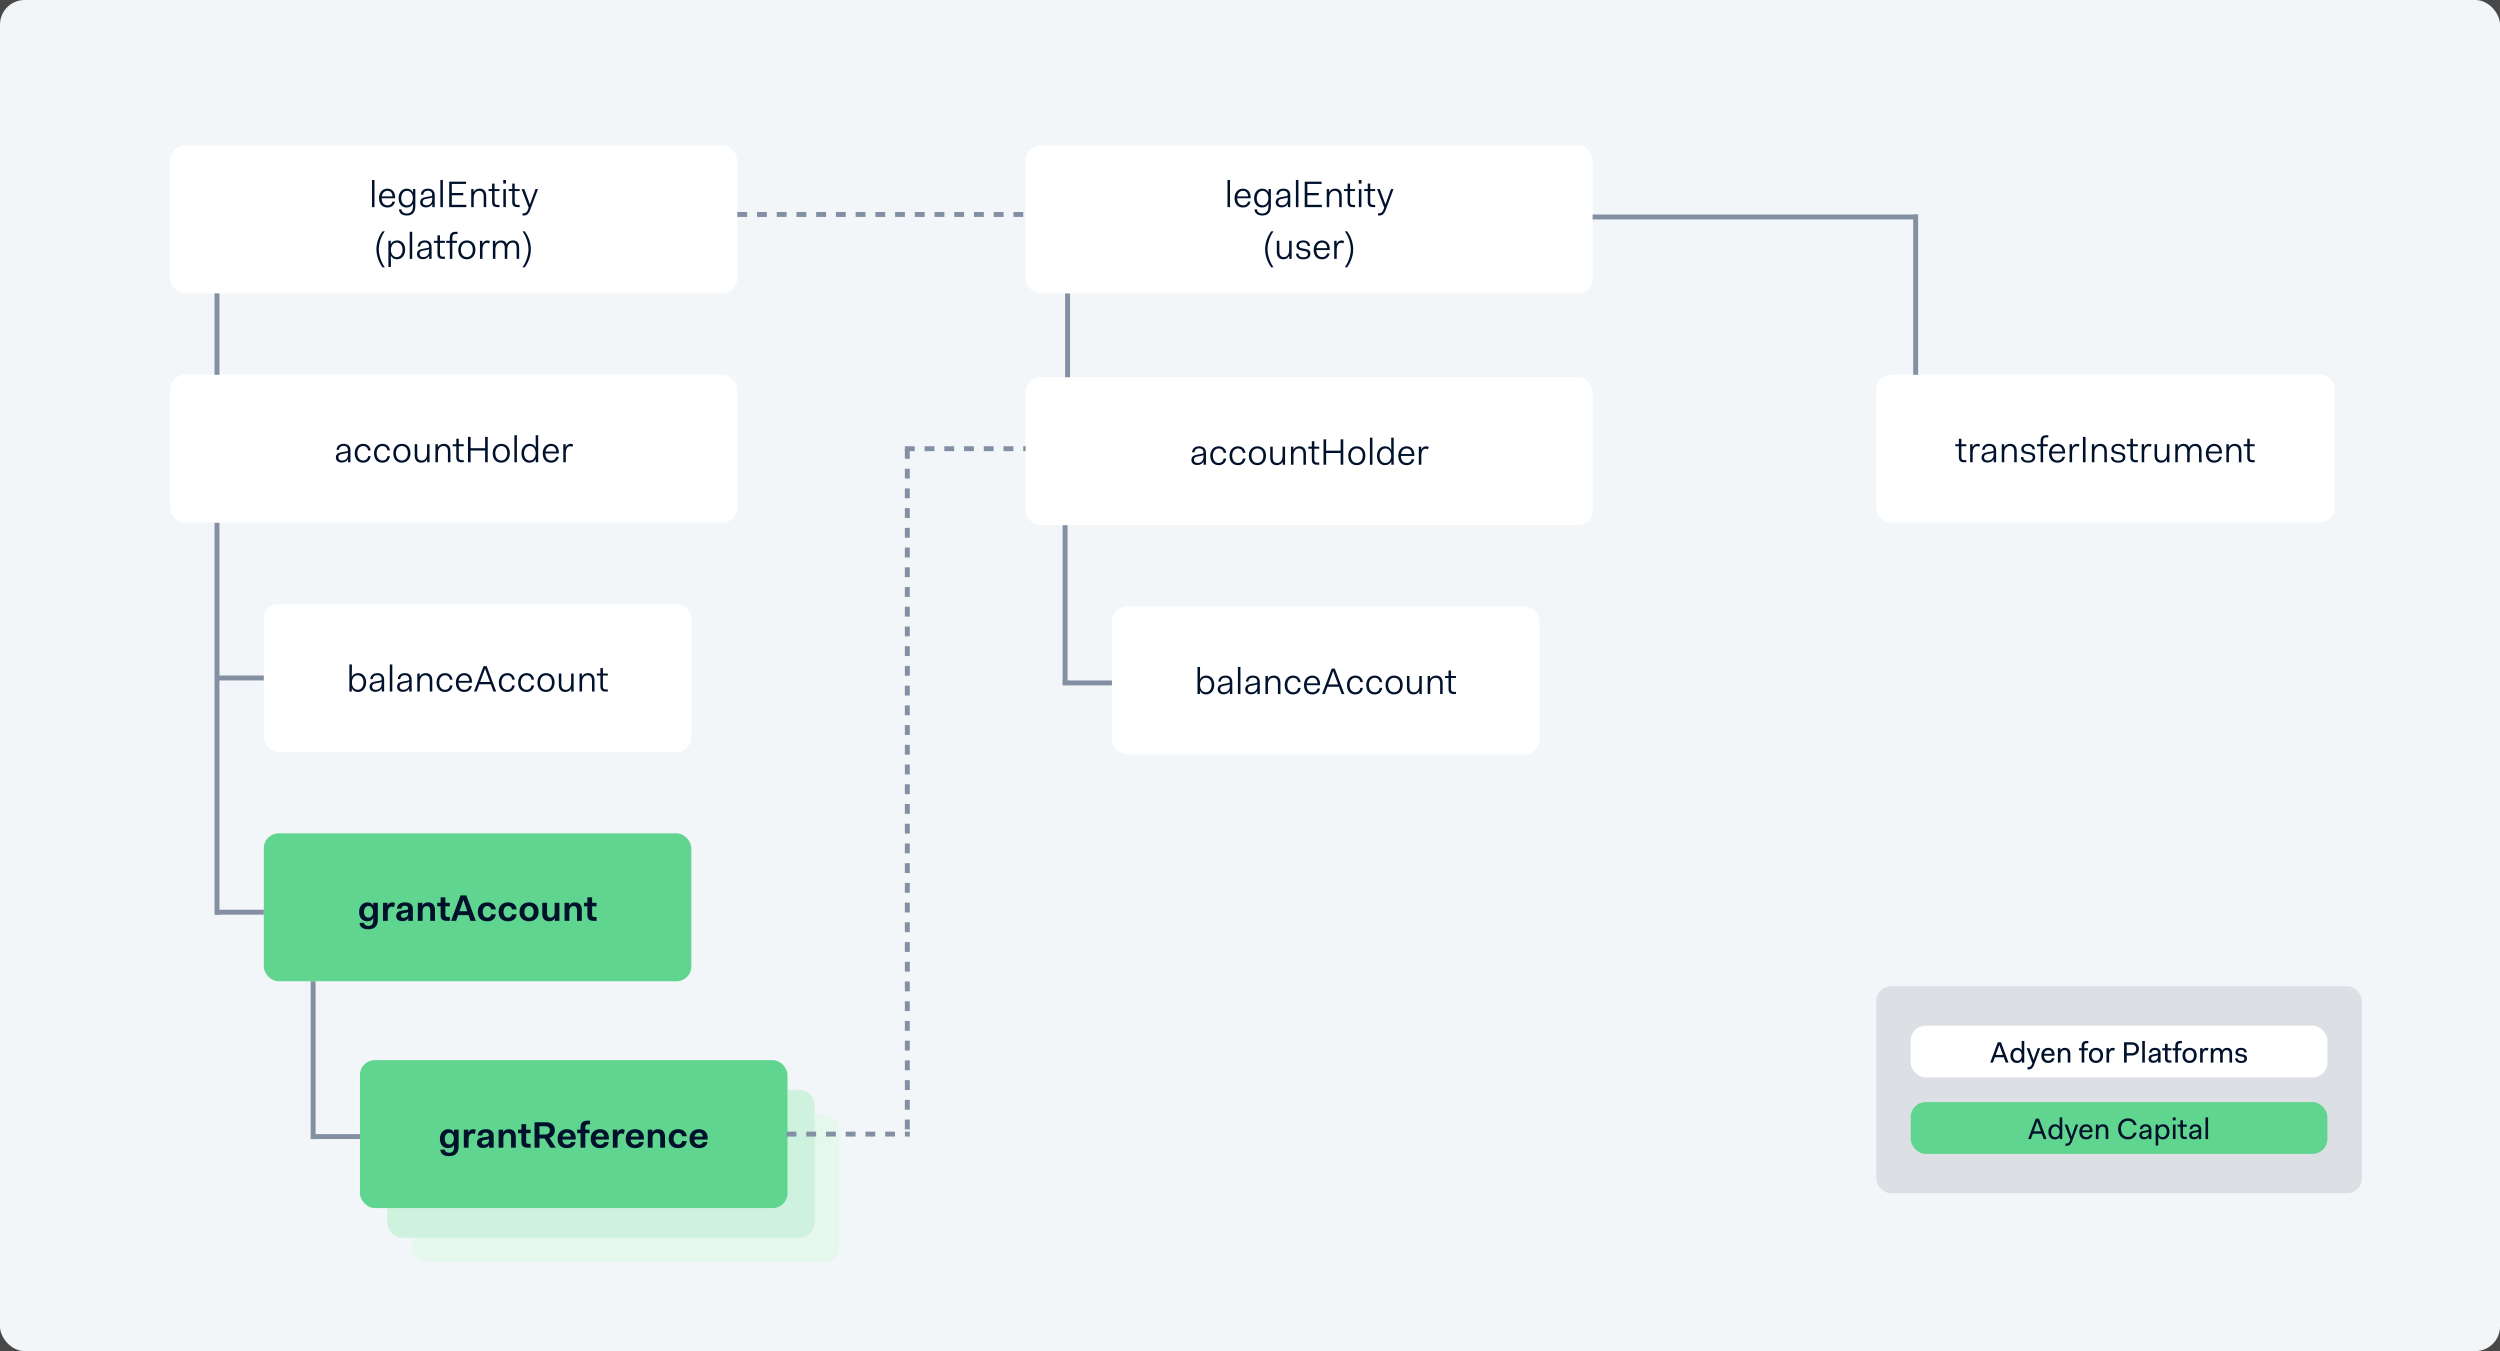 <svg width="1014" height="548" viewBox="0 0 1014 548" fill="none" xmlns="http://www.w3.org/2000/svg">
<rect x="0" y="0" width="1014" height="548" fill="#333333" stroke="none"/>
<rect width="1014" height="548" fill="#E5E5E5" fill-opacity="0.12"/>
<rect width="1014" height="548" rx="10" fill="#F3F6F9"/>
<rect x="167" y="452" width="173.413" height="60" rx="6" fill="#E6F8ED"/>
<rect x="157" y="442" width="173.413" height="60" rx="6" fill="#CEF2DD"/>
<rect x="69" y="152" width="230" height="60" rx="6" fill="white"/>
<path d="M136.234 185.595C136.234 186.795 137.149 187.62 138.634 187.62C139.804 187.62 140.749 187.035 141.169 186.195V187.5H142.144V182.685C142.144 180.99 141.184 180.015 139.369 180.015C137.629 180.015 136.594 181.02 136.519 182.46H137.494C137.569 181.44 138.229 180.855 139.369 180.855C140.509 180.855 141.124 181.515 141.124 182.55C141.124 182.955 140.899 183.03 140.134 183.15L138.559 183.42C136.939 183.705 136.234 184.32 136.234 185.595ZM141.124 184.32C141.124 185.97 140.059 186.78 138.709 186.78C137.764 186.78 137.254 186.255 137.254 185.49C137.254 184.665 137.734 184.305 138.739 184.14L140.284 183.87C140.689 183.81 140.959 183.69 141.124 183.495V184.32ZM143.878 183.84C143.878 186.165 145.168 187.665 147.268 187.665C149.053 187.665 150.118 186.615 150.343 184.995H149.323C149.128 186.075 148.468 186.78 147.268 186.78C145.903 186.78 144.943 185.595 144.943 183.84C144.943 182.085 145.948 180.9 147.268 180.9C148.468 180.9 149.128 181.605 149.323 182.685H150.343C150.118 181.065 149.053 180.015 147.268 180.015C145.348 180.015 143.878 181.515 143.878 183.84ZM151.701 183.84C151.701 186.165 152.991 187.665 155.091 187.665C156.876 187.665 157.941 186.615 158.166 184.995H157.146C156.951 186.075 156.291 186.78 155.091 186.78C153.726 186.78 152.766 185.595 152.766 183.84C152.766 182.085 153.771 180.9 155.091 180.9C156.291 180.9 156.951 181.605 157.146 182.685H158.166C157.941 181.065 156.876 180.015 155.091 180.015C153.171 180.015 151.701 181.515 151.701 183.84ZM159.523 183.84C159.523 186.18 160.888 187.665 163.003 187.665C164.998 187.665 166.483 186.18 166.483 183.84C166.483 181.5 165.118 180.015 163.003 180.015C161.008 180.015 159.523 181.5 159.523 183.84ZM160.588 183.84C160.588 182.055 161.608 180.9 163.003 180.9C164.443 180.9 165.418 181.995 165.418 183.84C165.418 185.625 164.398 186.78 163.003 186.78C161.578 186.78 160.588 185.625 160.588 183.84ZM168.205 184.665C168.205 186.87 169.405 187.665 170.845 187.665C171.88 187.665 172.735 187.245 173.2 186.3H173.245V187.5H174.22V180.18H173.2V183.975C173.2 185.82 172.255 186.78 171.055 186.78C169.975 186.78 169.225 186.165 169.225 184.53V180.18H168.205V184.665ZM176.616 187.5H177.636V183.69C177.636 181.875 178.626 180.9 179.826 180.9C180.921 180.9 181.671 181.515 181.671 183.15V187.5H182.691V183.015C182.691 180.81 181.476 180.015 180.036 180.015C178.956 180.015 178.071 180.465 177.636 181.38H177.591V180.18H176.616V187.5ZM185.072 185.4C185.072 186.84 185.747 187.5 187.127 187.5H188.087V186.615H187.262C186.437 186.615 186.092 186.3 186.092 185.355V181.005H188.087V180.18H186.092V177.96H185.072V180.18H183.632V181.005H185.072V185.4ZM189.818 187.5H190.883V182.73H196.763V187.5H197.828V177.18H196.763V181.8H190.883V177.18H189.818V187.5ZM199.835 183.84C199.835 186.18 201.2 187.665 203.315 187.665C205.31 187.665 206.795 186.18 206.795 183.84C206.795 181.5 205.43 180.015 203.315 180.015C201.32 180.015 199.835 181.5 199.835 183.84ZM200.9 183.84C200.9 182.055 201.92 180.9 203.315 180.9C204.755 180.9 205.73 181.995 205.73 183.84C205.73 185.625 204.71 186.78 203.315 186.78C201.89 186.78 200.9 185.625 200.9 183.84ZM208.638 187.5H209.658V176.52H208.638V187.5ZM211.496 183.9C211.496 186.255 212.891 187.665 214.691 187.665C215.831 187.665 216.806 187.2 217.271 186.18H217.316V187.5H218.291V176.52H217.271V178.755C217.271 179.115 217.271 180.78 217.316 181.485H217.271C216.806 180.48 215.921 180.015 214.781 180.015C212.966 180.015 211.496 181.545 211.496 183.9ZM212.561 183.9C212.561 182.055 213.596 180.9 214.916 180.9C216.206 180.9 217.196 181.935 217.271 183.705V183.975C217.196 185.76 216.206 186.78 214.916 186.78C213.596 186.78 212.561 185.76 212.561 183.9ZM220.138 183.84C220.138 186.165 221.353 187.665 223.558 187.665C225.193 187.665 226.408 186.6 226.603 185.28H225.583C225.418 186.12 224.743 186.78 223.558 186.78C222.118 186.78 221.248 185.67 221.203 183.975V183.915H226.663V183.495C226.663 181.29 225.358 180.015 223.513 180.015C221.578 180.015 220.138 181.575 220.138 183.84ZM223.513 180.9C224.728 180.9 225.523 181.635 225.628 183.15H221.263C221.488 181.77 222.358 180.9 223.513 180.9ZM228.471 187.5H229.491V183.63C229.491 182.235 230.091 180.99 231.246 180.99C231.531 180.99 231.816 181.05 232.161 181.23L232.491 180.315C232.131 180.06 231.771 180.015 231.456 180.015C230.511 180.015 229.836 180.54 229.491 181.38H229.446V180.18H228.471V187.5Z" fill="#00112C"/>
<rect x="69" y="59" width="230" height="60" rx="6" fill="white"/>
<path d="M150.871 84H151.891V73.02H150.871V84ZM153.729 80.34C153.729 82.665 154.944 84.165 157.149 84.165C158.784 84.165 159.999 83.1 160.194 81.78H159.174C159.009 82.62 158.334 83.28 157.149 83.28C155.709 83.28 154.839 82.17 154.794 80.475V80.415H160.254V79.995C160.254 77.79 158.949 76.515 157.104 76.515C155.169 76.515 153.729 78.075 153.729 80.34ZM157.104 77.4C158.319 77.4 159.114 78.135 159.219 79.65H154.854C155.079 78.27 155.949 77.4 157.104 77.4ZM161.849 84.9C161.849 86.535 163.199 87.42 164.999 87.42C166.919 87.42 168.464 86.445 168.464 83.685V76.68H167.489V77.985H167.444C166.979 76.98 166.094 76.515 164.954 76.515C163.139 76.515 161.669 78.045 161.669 80.4C161.669 82.755 163.064 84.165 164.864 84.165C166.004 84.165 166.964 83.715 167.444 82.695H167.489V83.685C167.489 85.845 166.379 86.58 164.999 86.58C163.724 86.58 162.824 85.965 162.824 84.9H161.849ZM162.734 80.4C162.734 78.555 163.769 77.4 165.089 77.4C166.379 77.4 167.369 78.435 167.444 80.205V80.475C167.369 82.26 166.379 83.28 165.089 83.28C163.769 83.28 162.734 82.26 162.734 80.4ZM170.417 82.095C170.417 83.295 171.332 84.12 172.817 84.12C173.987 84.12 174.932 83.535 175.352 82.695V84H176.327V79.185C176.327 77.49 175.367 76.515 173.552 76.515C171.812 76.515 170.777 77.52 170.702 78.96H171.677C171.752 77.94 172.412 77.355 173.552 77.355C174.692 77.355 175.307 78.015 175.307 79.05C175.307 79.455 175.082 79.53 174.317 79.65L172.742 79.92C171.122 80.205 170.417 80.82 170.417 82.095ZM175.307 80.82C175.307 82.47 174.242 83.28 172.892 83.28C171.947 83.28 171.437 82.755 171.437 81.99C171.437 81.165 171.917 80.805 172.922 80.64L174.467 80.37C174.872 80.31 175.142 80.19 175.307 79.995V80.82ZM178.616 84H179.636V73.02H178.616V84ZM182.194 84H189.154V83.07H183.259V79.2H187.894V78.285H183.259V74.61H189.034V73.68H182.194V84ZM191.125 84H192.145V80.19C192.145 78.375 193.135 77.4 194.335 77.4C195.43 77.4 196.18 78.015 196.18 79.65V84H197.2V79.515C197.2 77.31 195.985 76.515 194.545 76.515C193.465 76.515 192.58 76.965 192.145 77.88H192.1V76.68H191.125V84ZM199.582 81.9C199.582 83.34 200.257 84 201.637 84H202.597V83.115H201.772C200.947 83.115 200.602 82.8 200.602 81.855V77.505H202.597V76.68H200.602V74.46H199.582V76.68H198.142V77.505H199.582V81.9ZM204.117 74.46H205.227V73.02H204.117V74.46ZM204.162 84H205.182V76.68H204.162V84ZM207.755 81.9C207.755 83.34 208.43 84 209.81 84H210.77V83.115H209.945C209.12 83.115 208.775 82.8 208.775 81.855V77.505H210.77V76.68H208.775V74.46H207.755V76.68H206.315V77.505H207.755V81.9ZM211.924 86.535V87.405H212.509C213.904 87.405 214.594 86.325 214.999 85.245L218.209 76.68H217.189L214.954 82.89H214.909L212.659 76.68H211.549L214.429 84.225L214.159 84.96C213.799 85.98 213.244 86.535 212.329 86.535H211.924ZM152.671 101.1C152.671 104.295 154.096 107.025 155.131 108.42H156.061C155.221 107.25 153.646 104.28 153.646 101.1C153.646 97.92 155.176 94.995 156.061 93.84H155.131C154.096 95.235 152.671 97.905 152.671 101.1ZM158.556 106.425C158.556 106.065 158.556 104.4 158.511 103.695H158.556C159.021 104.715 159.906 105.165 161.046 105.165C162.861 105.165 164.331 103.635 164.331 101.28C164.331 98.925 162.936 97.515 161.136 97.515C159.996 97.515 159.021 97.965 158.556 98.985H158.511V97.68H157.536V108.3H158.556V106.425ZM163.266 101.28C163.266 103.125 162.231 104.28 160.911 104.28C159.591 104.28 158.556 103.2 158.556 101.34V101.205C158.601 99.435 159.621 98.4 160.911 98.4C162.216 98.4 163.266 99.42 163.266 101.28ZM166.179 105H167.199V94.02H166.179V105ZM169.142 103.095C169.142 104.295 170.057 105.12 171.542 105.12C172.712 105.12 173.657 104.535 174.077 103.695V105H175.052V100.185C175.052 98.49 174.092 97.515 172.277 97.515C170.537 97.515 169.502 98.52 169.427 99.96H170.402C170.477 98.94 171.137 98.355 172.277 98.355C173.417 98.355 174.032 99.015 174.032 100.05C174.032 100.455 173.807 100.53 173.042 100.65L171.467 100.92C169.847 101.205 169.142 101.82 169.142 103.095ZM174.032 101.82C174.032 103.47 172.967 104.28 171.617 104.28C170.672 104.28 170.162 103.755 170.162 102.99C170.162 102.165 170.642 101.805 171.647 101.64L173.192 101.37C173.597 101.31 173.867 101.19 174.032 100.995V101.82ZM177.433 102.9C177.433 104.34 178.108 105 179.488 105H180.448V104.115H179.623C178.798 104.115 178.453 103.8 178.453 102.855V98.505H180.448V97.68H178.453V95.46H177.433V97.68H175.993V98.505H177.433V102.9ZM182.446 105H183.466V98.505H185.326V97.68H183.466V96.435C183.466 95.4 183.841 94.905 184.861 94.905H185.566V94.02H184.771C183.256 94.02 182.446 94.785 182.446 96.39V97.68H180.991V98.505H182.446V105ZM185.868 101.34C185.868 103.68 187.233 105.165 189.348 105.165C191.343 105.165 192.828 103.68 192.828 101.34C192.828 99 191.463 97.515 189.348 97.515C187.353 97.515 185.868 99 185.868 101.34ZM186.933 101.34C186.933 99.555 187.953 98.4 189.348 98.4C190.788 98.4 191.763 99.495 191.763 101.34C191.763 103.125 190.743 104.28 189.348 104.28C187.923 104.28 186.933 103.125 186.933 101.34ZM194.67 105H195.69V101.13C195.69 99.735 196.29 98.49 197.445 98.49C197.73 98.49 198.015 98.55 198.36 98.73L198.69 97.815C198.33 97.56 197.97 97.515 197.655 97.515C196.71 97.515 196.035 98.04 195.69 98.88H195.645V97.68H194.67V105ZM199.914 105H200.934V101.19C200.934 99.375 201.924 98.4 203.049 98.4C204.069 98.4 204.729 99 204.729 100.56V105H205.749V101.205C205.749 99.36 206.739 98.4 207.864 98.4C208.944 98.4 209.544 99 209.544 100.56V105H210.564V100.425C210.564 98.31 209.454 97.515 208.074 97.515C206.994 97.515 206.049 97.95 205.554 99.075C205.149 97.95 204.279 97.515 203.259 97.515C202.254 97.515 201.369 97.965 200.934 98.88H200.889V97.68H199.914V105ZM212.864 108.42C213.899 107.025 215.324 104.295 215.324 101.1C215.324 97.905 213.899 95.235 212.864 93.84H211.934C212.819 94.995 214.349 97.92 214.349 101.1C214.349 104.28 212.774 107.25 211.934 108.42H212.864Z" fill="#00112C"/>
<rect x="416" y="59" width="230" height="60" rx="6" fill="white"/>
<path d="M497.871 84H498.891V73.02H497.871V84ZM500.729 80.34C500.729 82.665 501.944 84.165 504.149 84.165C505.784 84.165 506.999 83.1 507.194 81.78H506.174C506.009 82.62 505.334 83.28 504.149 83.28C502.709 83.28 501.839 82.17 501.794 80.475V80.415H507.254V79.995C507.254 77.79 505.949 76.515 504.104 76.515C502.169 76.515 500.729 78.075 500.729 80.34ZM504.104 77.4C505.319 77.4 506.114 78.135 506.219 79.65H501.854C502.079 78.27 502.949 77.4 504.104 77.4ZM508.849 84.9C508.849 86.535 510.199 87.42 511.999 87.42C513.919 87.42 515.464 86.445 515.464 83.685V76.68H514.489V77.985H514.444C513.979 76.98 513.094 76.515 511.954 76.515C510.139 76.515 508.669 78.045 508.669 80.4C508.669 82.755 510.064 84.165 511.864 84.165C513.004 84.165 513.964 83.715 514.444 82.695H514.489V83.685C514.489 85.845 513.379 86.58 511.999 86.58C510.724 86.58 509.824 85.965 509.824 84.9H508.849ZM509.734 80.4C509.734 78.555 510.769 77.4 512.089 77.4C513.379 77.4 514.369 78.435 514.444 80.205V80.475C514.369 82.26 513.379 83.28 512.089 83.28C510.769 83.28 509.734 82.26 509.734 80.4ZM517.417 82.095C517.417 83.295 518.332 84.12 519.817 84.12C520.987 84.12 521.932 83.535 522.352 82.695V84H523.327V79.185C523.327 77.49 522.367 76.515 520.552 76.515C518.812 76.515 517.777 77.52 517.702 78.96H518.677C518.752 77.94 519.412 77.355 520.552 77.355C521.692 77.355 522.307 78.015 522.307 79.05C522.307 79.455 522.082 79.53 521.317 79.65L519.742 79.92C518.122 80.205 517.417 80.82 517.417 82.095ZM522.307 80.82C522.307 82.47 521.242 83.28 519.892 83.28C518.947 83.28 518.437 82.755 518.437 81.99C518.437 81.165 518.917 80.805 519.922 80.64L521.467 80.37C521.872 80.31 522.142 80.19 522.307 79.995V80.82ZM525.616 84H526.636V73.02H525.616V84ZM529.194 84H536.154V83.07H530.259V79.2H534.894V78.285H530.259V74.61H536.034V73.68H529.194V84ZM538.125 84H539.145V80.19C539.145 78.375 540.135 77.4 541.335 77.4C542.43 77.4 543.18 78.015 543.18 79.65V84H544.2V79.515C544.2 77.31 542.985 76.515 541.545 76.515C540.465 76.515 539.58 76.965 539.145 77.88H539.1V76.68H538.125V84ZM546.582 81.9C546.582 83.34 547.257 84 548.637 84H549.597V83.115H548.772C547.947 83.115 547.602 82.8 547.602 81.855V77.505H549.597V76.68H547.602V74.46H546.582V76.68H545.142V77.505H546.582V81.9ZM551.117 74.46H552.227V73.02H551.117V74.46ZM551.162 84H552.182V76.68H551.162V84ZM554.755 81.9C554.755 83.34 555.43 84 556.81 84H557.77V83.115H556.945C556.12 83.115 555.775 82.8 555.775 81.855V77.505H557.77V76.68H555.775V74.46H554.755V76.68H553.315V77.505H554.755V81.9ZM558.924 86.535V87.405H559.509C560.904 87.405 561.594 86.325 561.999 85.245L565.209 76.68H564.189L561.954 82.89H561.909L559.659 76.68H558.549L561.429 84.225L561.159 84.96C560.799 85.98 560.244 86.535 559.329 86.535H558.924ZM513.132 101.1C513.132 104.295 514.557 107.025 515.592 108.42H516.522C515.682 107.25 514.107 104.28 514.107 101.1C514.107 97.92 515.637 94.995 516.522 93.84H515.592C514.557 95.235 513.132 97.905 513.132 101.1ZM517.878 102.165C517.878 104.37 519.078 105.165 520.518 105.165C521.553 105.165 522.408 104.745 522.873 103.8H522.918V105H523.893V97.68H522.873V101.475C522.873 103.32 521.928 104.28 520.728 104.28C519.648 104.28 518.898 103.665 518.898 102.03V97.68H517.878V102.165ZM525.689 102.87C525.689 104.385 526.844 105.165 528.599 105.165C530.279 105.165 531.494 104.445 531.494 102.945C531.494 101.61 530.654 101.175 529.529 100.98L528.179 100.74C527.279 100.575 526.844 100.29 526.844 99.615C526.844 98.76 527.579 98.31 528.599 98.31C529.619 98.31 530.354 98.835 530.354 99.78H531.329C531.329 98.265 530.084 97.515 528.599 97.515C527.039 97.515 525.854 98.325 525.854 99.705C525.854 101.04 526.904 101.43 527.864 101.595L529.214 101.835C530.099 102 530.474 102.285 530.474 102.99C530.474 103.95 529.814 104.37 528.569 104.37C527.564 104.37 526.664 103.95 526.664 102.87H525.689ZM532.824 101.34C532.824 103.665 534.039 105.165 536.244 105.165C537.879 105.165 539.094 104.1 539.289 102.78H538.269C538.104 103.62 537.429 104.28 536.244 104.28C534.804 104.28 533.934 103.17 533.889 101.475V101.415H539.349V100.995C539.349 98.79 538.044 97.515 536.199 97.515C534.264 97.515 532.824 99.075 532.824 101.34ZM536.199 98.4C537.414 98.4 538.209 99.135 538.314 100.65H533.949C534.174 99.27 535.044 98.4 536.199 98.4ZM541.158 105H542.178V101.13C542.178 99.735 542.778 98.49 543.933 98.49C544.218 98.49 544.503 98.55 544.848 98.73L545.178 97.815C544.818 97.56 544.458 97.515 544.143 97.515C543.198 97.515 542.523 98.04 542.178 98.88H542.133V97.68H541.158V105ZM546.402 108.42C547.437 107.025 548.862 104.295 548.862 101.1C548.862 97.905 547.437 95.235 546.402 93.84H545.472C546.357 94.995 547.887 97.92 547.887 101.1C547.887 104.28 546.312 107.25 545.472 108.42H546.402Z" fill="#00112C"/>
<rect x="416" y="153" width="230" height="60" rx="6" fill="white"/>
<path d="M483.234 186.595C483.234 187.795 484.149 188.62 485.634 188.62C486.804 188.62 487.749 188.035 488.169 187.195V188.5H489.144V183.685C489.144 181.99 488.184 181.015 486.369 181.015C484.629 181.015 483.594 182.02 483.519 183.46H484.494C484.569 182.44 485.229 181.855 486.369 181.855C487.509 181.855 488.124 182.515 488.124 183.55C488.124 183.955 487.899 184.03 487.134 184.15L485.559 184.42C483.939 184.705 483.234 185.32 483.234 186.595ZM488.124 185.32C488.124 186.97 487.059 187.78 485.709 187.78C484.764 187.78 484.254 187.255 484.254 186.49C484.254 185.665 484.734 185.305 485.739 185.14L487.284 184.87C487.689 184.81 487.959 184.69 488.124 184.495V185.32ZM490.878 184.84C490.878 187.165 492.168 188.665 494.268 188.665C496.053 188.665 497.118 187.615 497.343 185.995H496.323C496.128 187.075 495.468 187.78 494.268 187.78C492.903 187.78 491.943 186.595 491.943 184.84C491.943 183.085 492.948 181.9 494.268 181.9C495.468 181.9 496.128 182.605 496.323 183.685H497.343C497.118 182.065 496.053 181.015 494.268 181.015C492.348 181.015 490.878 182.515 490.878 184.84ZM498.701 184.84C498.701 187.165 499.991 188.665 502.091 188.665C503.876 188.665 504.941 187.615 505.166 185.995H504.146C503.951 187.075 503.291 187.78 502.091 187.78C500.726 187.78 499.766 186.595 499.766 184.84C499.766 183.085 500.771 181.9 502.091 181.9C503.291 181.9 503.951 182.605 504.146 183.685H505.166C504.941 182.065 503.876 181.015 502.091 181.015C500.171 181.015 498.701 182.515 498.701 184.84ZM506.523 184.84C506.523 187.18 507.888 188.665 510.003 188.665C511.998 188.665 513.483 187.18 513.483 184.84C513.483 182.5 512.118 181.015 510.003 181.015C508.008 181.015 506.523 182.5 506.523 184.84ZM507.588 184.84C507.588 183.055 508.608 181.9 510.003 181.9C511.443 181.9 512.418 182.995 512.418 184.84C512.418 186.625 511.398 187.78 510.003 187.78C508.578 187.78 507.588 186.625 507.588 184.84ZM515.205 185.665C515.205 187.87 516.405 188.665 517.845 188.665C518.88 188.665 519.735 188.245 520.2 187.3H520.245V188.5H521.22V181.18H520.2V184.975C520.2 186.82 519.255 187.78 518.055 187.78C516.975 187.78 516.225 187.165 516.225 185.53V181.18H515.205V185.665ZM523.616 188.5H524.636V184.69C524.636 182.875 525.626 181.9 526.826 181.9C527.921 181.9 528.671 182.515 528.671 184.15V188.5H529.691V184.015C529.691 181.81 528.476 181.015 527.036 181.015C525.956 181.015 525.071 181.465 524.636 182.38H524.591V181.18H523.616V188.5ZM532.072 186.4C532.072 187.84 532.747 188.5 534.127 188.5H535.087V187.615H534.262C533.437 187.615 533.092 187.3 533.092 186.355V182.005H535.087V181.18H533.092V178.96H532.072V181.18H530.632V182.005H532.072V186.4ZM536.818 188.5H537.883V183.73H543.763V188.5H544.828V178.18H543.763V182.8H537.883V178.18H536.818V188.5ZM546.835 184.84C546.835 187.18 548.2 188.665 550.315 188.665C552.31 188.665 553.795 187.18 553.795 184.84C553.795 182.5 552.43 181.015 550.315 181.015C548.32 181.015 546.835 182.5 546.835 184.84ZM547.9 184.84C547.9 183.055 548.92 181.9 550.315 181.9C551.755 181.9 552.73 182.995 552.73 184.84C552.73 186.625 551.71 187.78 550.315 187.78C548.89 187.78 547.9 186.625 547.9 184.84ZM555.638 188.5H556.658V177.52H555.638V188.5ZM558.496 184.9C558.496 187.255 559.891 188.665 561.691 188.665C562.831 188.665 563.806 188.2 564.271 187.18H564.316V188.5H565.291V177.52H564.271V179.755C564.271 180.115 564.271 181.78 564.316 182.485H564.271C563.806 181.48 562.921 181.015 561.781 181.015C559.966 181.015 558.496 182.545 558.496 184.9ZM559.561 184.9C559.561 183.055 560.596 181.9 561.916 181.9C563.206 181.9 564.196 182.935 564.271 184.705V184.975C564.196 186.76 563.206 187.78 561.916 187.78C560.596 187.78 559.561 186.76 559.561 184.9ZM567.138 184.84C567.138 187.165 568.353 188.665 570.558 188.665C572.193 188.665 573.408 187.6 573.603 186.28H572.583C572.418 187.12 571.743 187.78 570.558 187.78C569.118 187.78 568.248 186.67 568.203 184.975V184.915H573.663V184.495C573.663 182.29 572.358 181.015 570.513 181.015C568.578 181.015 567.138 182.575 567.138 184.84ZM570.513 181.9C571.728 181.9 572.523 182.635 572.628 184.15H568.263C568.488 182.77 569.358 181.9 570.513 181.9ZM575.471 188.5H576.491V184.63C576.491 183.235 577.091 181.99 578.246 181.99C578.531 181.99 578.816 182.05 579.161 182.23L579.491 181.315C579.131 181.06 578.771 181.015 578.456 181.015C577.511 181.015 576.836 181.54 576.491 182.38H576.446V181.18H575.471V188.5Z" fill="#00112C"/>
<rect x="761" y="400" width="197" height="84" rx="6" fill="#DCE0E5"/>
<rect x="775" y="416" width="169" height="21" rx="6" fill="white"/>
<path d="M807.226 431H808.33L809.11 428.84H812.734L813.514 431H814.666L811.594 422.744H810.298L807.226 431ZM809.458 427.88L810.898 423.896H810.946L812.386 427.88H809.458ZM815.425 428.12C815.425 430.04 816.529 431.144 818.017 431.144C818.833 431.144 819.601 430.856 819.985 430.088H820.033V431H821.041V422.216H819.985V424.088C819.985 424.484 819.985 425.288 820.033 426.056H819.985C819.601 425.288 818.929 425 818.113 425C816.625 425 815.425 426.2 815.425 428.12ZM816.529 428.12C816.529 426.728 817.285 425.912 818.257 425.912C819.205 425.912 819.985 426.68 819.985 428.072C819.985 429.464 819.205 430.232 818.257 430.232C817.285 430.232 816.529 429.512 816.529 428.12ZM822.349 432.824V433.736H822.925C824.113 433.736 824.713 432.776 825.037 431.912L827.521 425.144H826.465L824.833 429.848H824.785L823.153 425.144H822.001L824.305 431.252L824.173 431.624C823.885 432.428 823.405 432.824 822.733 432.824H822.349ZM827.953 428.072C827.953 429.944 828.961 431.144 830.785 431.144C832.165 431.144 833.125 430.268 833.281 429.224H832.225C832.093 429.752 831.649 430.232 830.785 430.232C829.765 430.232 829.105 429.452 829.057 428.216H833.329V427.784C833.329 426.02 832.261 425 830.737 425C829.153 425 827.953 426.248 827.953 428.072ZM830.737 425.912C831.613 425.912 832.153 426.368 832.249 427.424H829.117C829.309 426.464 829.933 425.912 830.737 425.912ZM834.678 431H835.734V427.964C835.734 426.692 836.418 425.912 837.318 425.912C838.134 425.912 838.662 426.344 838.662 427.592V431H839.718V427.448C839.718 425.624 838.71 425 837.558 425C836.682 425 836.07 425.336 835.734 426.008H835.686V425.144H834.678V431ZM844.328 431H845.384V426.008H846.824V425.144H845.384V424.232C845.384 423.512 845.624 423.128 846.392 423.128H847.016V422.216H846.296C844.988 422.216 844.328 422.876 844.328 424.184V425.144H843.224V426.008H844.328V431ZM847.253 428.072C847.253 429.944 848.357 431.144 850.133 431.144C851.813 431.144 853.013 429.944 853.013 428.072C853.013 426.2 851.909 425 850.133 425C848.453 425 847.253 426.2 847.253 428.072ZM848.357 428.072C848.357 426.776 849.065 425.912 850.133 425.912C851.189 425.912 851.909 426.716 851.909 428.072C851.909 429.368 851.177 430.232 850.133 430.232C849.065 430.232 848.357 429.368 848.357 428.072ZM854.4 431H855.456V427.94C855.456 426.92 855.876 426.008 856.752 426.008C856.98 426.008 857.22 426.068 857.472 426.2L857.808 425.24C857.508 425.036 857.232 425 856.992 425C856.236 425 855.732 425.372 855.444 425.996H855.408V425.144H854.4V431ZM861.505 431H862.609V428.12H864.625C866.509 428.12 867.553 426.932 867.553 425.384C867.553 423.836 866.509 422.744 864.625 422.744H861.505V431ZM864.673 423.704C865.873 423.704 866.449 424.424 866.449 425.384C866.449 426.344 865.873 427.16 864.673 427.16H862.609V423.704H864.673ZM868.896 431H869.952V422.216H868.896V431ZM871.443 429.44C871.443 430.484 872.211 431.096 873.363 431.096C874.323 431.096 874.995 430.676 875.283 430.064H875.331V431H876.339V427.16C876.339 425.804 875.583 425 874.035 425C872.571 425 871.719 425.864 871.683 426.968H872.691C872.739 426.308 873.171 425.864 874.035 425.864C874.863 425.864 875.283 426.356 875.283 426.968C875.283 427.328 875.139 427.376 874.515 427.472L873.315 427.664C871.983 427.892 871.443 428.42 871.443 429.44ZM875.283 428.504C875.283 429.656 874.419 430.232 873.507 430.232C872.847 430.232 872.499 429.86 872.499 429.344C872.499 428.78 872.835 428.54 873.555 428.408L874.659 428.216C874.959 428.168 875.175 428.072 875.283 427.94V428.504ZM878.122 429.32C878.122 430.472 878.698 431 879.85 431H880.714V430.088H879.994C879.418 430.088 879.178 429.848 879.178 429.224V426.008H880.714V425.144H879.178V423.368H878.122V425.144H877.018V426.008H878.122V429.32ZM882.297 431H883.353V426.008H884.793V425.144H883.353V424.232C883.353 423.512 883.593 423.128 884.361 423.128H884.985V422.216H884.265C882.957 422.216 882.297 422.876 882.297 424.184V425.144H881.193V426.008H882.297V431ZM885.222 428.072C885.222 429.944 886.326 431.144 888.102 431.144C889.782 431.144 890.982 429.944 890.982 428.072C890.982 426.2 889.878 425 888.102 425C886.422 425 885.222 426.2 885.222 428.072ZM886.326 428.072C886.326 426.776 887.034 425.912 888.102 425.912C889.158 425.912 889.878 426.716 889.878 428.072C889.878 429.368 889.146 430.232 888.102 430.232C887.034 430.232 886.326 429.368 886.326 428.072ZM892.369 431H893.425V427.94C893.425 426.92 893.845 426.008 894.721 426.008C894.949 426.008 895.189 426.068 895.441 426.2L895.777 425.24C895.477 425.036 895.201 425 894.961 425C894.205 425 893.701 425.372 893.413 425.996H893.377V425.144H892.369V431ZM896.693 431H897.749V427.964C897.749 426.692 898.445 425.912 899.285 425.912C900.053 425.912 900.485 426.344 900.485 427.496V431H901.541V427.952C901.541 426.704 902.237 425.912 903.077 425.912C903.893 425.912 904.277 426.344 904.277 427.496V431H905.333V427.352C905.333 425.624 904.421 425 903.317 425C902.369 425 901.745 425.36 901.349 426.188C901.025 425.336 900.329 425 899.525 425C898.709 425 898.085 425.336 897.749 426.008H897.701V425.144H896.693V431ZM906.585 429.272C906.585 430.472 907.485 431.144 908.985 431.144C910.425 431.144 911.385 430.556 911.385 429.32C911.385 428.204 910.629 427.856 909.801 427.7L908.697 427.508C907.989 427.376 907.737 427.16 907.737 426.728C907.737 426.116 908.265 425.816 908.985 425.816C909.753 425.816 910.233 426.2 910.233 426.824H911.241C911.241 425.576 910.221 425 908.985 425C907.689 425 906.705 425.684 906.705 426.824C906.705 427.94 907.629 428.264 908.361 428.396L909.465 428.588C910.077 428.696 910.329 428.9 910.329 429.368C910.329 430.028 909.921 430.328 908.961 430.328C908.253 430.328 907.593 430.016 907.593 429.272H906.585Z" fill="#00112C"/>
<rect x="775" y="447" width="169" height="21" rx="6" fill="#60D58F"/>
<path d="M822.63 462H823.734L824.514 459.84H828.138L828.918 462H830.07L826.998 453.744H825.702L822.63 462ZM824.862 458.88L826.302 454.896H826.35L827.79 458.88H824.862ZM830.83 459.12C830.83 461.04 831.934 462.144 833.422 462.144C834.238 462.144 835.006 461.856 835.39 461.088H835.438V462H836.446V453.216H835.39V455.088C835.39 455.484 835.39 456.288 835.438 457.056H835.39C835.006 456.288 834.334 456 833.518 456C832.03 456 830.83 457.2 830.83 459.12ZM831.934 459.12C831.934 457.728 832.69 456.912 833.662 456.912C834.61 456.912 835.39 457.68 835.39 459.072C835.39 460.464 834.61 461.232 833.662 461.232C832.69 461.232 831.934 460.512 831.934 459.12ZM837.753 463.824V464.736H838.329C839.517 464.736 840.117 463.776 840.441 462.912L842.925 456.144H841.869L840.237 460.848H840.189L838.557 456.144H837.405L839.709 462.252L839.577 462.624C839.289 463.428 838.809 463.824 838.137 463.824H837.753ZM843.357 459.072C843.357 460.944 844.365 462.144 846.189 462.144C847.569 462.144 848.529 461.268 848.685 460.224H847.629C847.497 460.752 847.053 461.232 846.189 461.232C845.169 461.232 844.509 460.452 844.461 459.216H848.733V458.784C848.733 457.02 847.665 456 846.141 456C844.557 456 843.357 457.248 843.357 459.072ZM846.141 456.912C847.017 456.912 847.557 457.368 847.653 458.424H844.521C844.713 457.464 845.337 456.912 846.141 456.912ZM850.082 462H851.138V458.964C851.138 457.692 851.822 456.912 852.722 456.912C853.538 456.912 854.066 457.344 854.066 458.592V462H855.122V458.448C855.122 456.624 854.114 456 852.962 456C852.086 456 851.474 456.336 851.138 457.008H851.09V456.144H850.082V462ZM859.108 457.872C859.108 460.38 860.728 462.144 863.044 462.144C864.988 462.144 866.248 461.04 866.596 459.408H865.456C865.132 460.524 864.424 461.136 863.044 461.136C861.4 461.136 860.26 459.744 860.26 457.872C860.26 455.952 861.4 454.608 863.092 454.608C864.376 454.608 865.132 455.22 865.456 456.336H866.596C866.248 454.704 865.036 453.6 863.092 453.6C860.728 453.6 859.108 455.424 859.108 457.872ZM867.699 460.44C867.699 461.484 868.467 462.096 869.619 462.096C870.579 462.096 871.251 461.676 871.539 461.064H871.587V462H872.595V458.16C872.595 456.804 871.839 456 870.291 456C868.827 456 867.975 456.864 867.939 457.968H868.947C868.995 457.308 869.427 456.864 870.291 456.864C871.119 456.864 871.539 457.356 871.539 457.968C871.539 458.328 871.395 458.376 870.771 458.472L869.571 458.664C868.239 458.892 867.699 459.42 867.699 460.44ZM871.539 459.504C871.539 460.656 870.675 461.232 869.763 461.232C869.103 461.232 868.755 460.86 868.755 460.344C868.755 459.78 869.091 459.54 869.811 459.408L870.915 459.216C871.215 459.168 871.431 459.072 871.539 458.94V459.504ZM875.384 463.056C875.384 462.66 875.384 461.856 875.336 461.088H875.384C875.768 461.856 876.44 462.144 877.256 462.144C878.744 462.144 879.944 460.944 879.944 459.024C879.944 457.104 878.84 456 877.352 456C876.536 456 875.768 456.288 875.384 457.056H875.336V456.144H874.328V464.64H875.384V463.056ZM878.84 459.024C878.84 460.416 878.06 461.232 877.112 461.232C876.14 461.232 875.384 460.464 875.384 459.072V458.976C875.42 457.644 876.176 456.912 877.112 456.912C878.06 456.912 878.84 457.632 878.84 459.024ZM881.288 454.416H882.44V453.216H881.288V454.416ZM881.336 462H882.392V456.144H881.336V462ZM884.363 460.32C884.363 461.472 884.939 462 886.091 462H886.955V461.088H886.235C885.659 461.088 885.419 460.848 885.419 460.224V457.008H886.955V456.144H885.419V454.368H884.363V456.144H883.259V457.008H884.363V460.32ZM887.914 460.44C887.914 461.484 888.682 462.096 889.834 462.096C890.794 462.096 891.466 461.676 891.754 461.064H891.802V462H892.81V458.16C892.81 456.804 892.054 456 890.506 456C889.042 456 888.19 456.864 888.154 457.968H889.162C889.21 457.308 889.642 456.864 890.506 456.864C891.334 456.864 891.754 457.356 891.754 457.968C891.754 458.328 891.61 458.376 890.986 458.472L889.786 458.664C888.454 458.892 887.914 459.42 887.914 460.44ZM891.754 459.504C891.754 460.656 890.89 461.232 889.978 461.232C889.318 461.232 888.97 460.86 888.97 460.344C888.97 459.78 889.306 459.54 890.026 459.408L891.13 459.216C891.43 459.168 891.646 459.072 891.754 458.94V459.504ZM894.543 462H895.599V453.216H894.543V462Z" fill="#00112C"/>
<rect x="107" y="245" width="173.413" height="60" rx="6" fill="white"/>
<path d="M141.711 280.5H142.686V279.195H142.731C143.196 280.215 144.081 280.665 145.221 280.665C147.036 280.665 148.506 279.135 148.506 276.78C148.506 274.425 147.111 273.015 145.311 273.015C144.171 273.015 143.196 273.465 142.731 274.485H142.686C142.731 273.78 142.731 272.115 142.731 271.755V269.52H141.711V280.5ZM142.731 276.705C142.776 274.935 143.796 273.9 145.086 273.9C146.391 273.9 147.441 274.92 147.441 276.78C147.441 278.625 146.406 279.78 145.086 279.78C143.766 279.78 142.731 278.7 142.731 276.84V276.705ZM149.903 278.595C149.903 279.795 150.818 280.62 152.303 280.62C153.473 280.62 154.418 280.035 154.838 279.195V280.5H155.813V275.685C155.813 273.99 154.853 273.015 153.038 273.015C151.298 273.015 150.263 274.02 150.188 275.46H151.163C151.238 274.44 151.898 273.855 153.038 273.855C154.178 273.855 154.793 274.515 154.793 275.55C154.793 275.955 154.568 276.03 153.803 276.15L152.228 276.42C150.608 276.705 149.903 277.32 149.903 278.595ZM154.793 277.32C154.793 278.97 153.728 279.78 152.378 279.78C151.433 279.78 150.923 279.255 150.923 278.49C150.923 277.665 151.403 277.305 152.408 277.14L153.953 276.87C154.358 276.81 154.628 276.69 154.793 276.495V277.32ZM158.102 280.5H159.122V269.52H158.102V280.5ZM161.065 278.595C161.065 279.795 161.98 280.62 163.465 280.62C164.635 280.62 165.58 280.035 166 279.195V280.5H166.975V275.685C166.975 273.99 166.015 273.015 164.2 273.015C162.46 273.015 161.425 274.02 161.35 275.46H162.325C162.4 274.44 163.06 273.855 164.2 273.855C165.34 273.855 165.955 274.515 165.955 275.55C165.955 275.955 165.73 276.03 164.965 276.15L163.39 276.42C161.77 276.705 161.065 277.32 161.065 278.595ZM165.955 277.32C165.955 278.97 164.89 279.78 163.54 279.78C162.595 279.78 162.085 279.255 162.085 278.49C162.085 277.665 162.565 277.305 163.57 277.14L165.115 276.87C165.52 276.81 165.79 276.69 165.955 276.495V277.32ZM169.264 280.5H170.284V276.69C170.284 274.875 171.274 273.9 172.474 273.9C173.569 273.9 174.319 274.515 174.319 276.15V280.5H175.339V276.015C175.339 273.81 174.124 273.015 172.684 273.015C171.604 273.015 170.719 273.465 170.284 274.38H170.239V273.18H169.264V280.5ZM177.074 276.84C177.074 279.165 178.364 280.665 180.464 280.665C182.249 280.665 183.314 279.615 183.539 277.995H182.519C182.324 279.075 181.664 279.78 180.464 279.78C179.099 279.78 178.139 278.595 178.139 276.84C178.139 275.085 179.144 273.9 180.464 273.9C181.664 273.9 182.324 274.605 182.519 275.685H183.539C183.314 274.065 182.249 273.015 180.464 273.015C178.544 273.015 177.074 274.515 177.074 276.84ZM184.896 276.84C184.896 279.165 186.111 280.665 188.316 280.665C189.951 280.665 191.166 279.6 191.361 278.28H190.341C190.176 279.12 189.501 279.78 188.316 279.78C186.876 279.78 186.006 278.67 185.961 276.975V276.915H191.421V276.495C191.421 274.29 190.116 273.015 188.271 273.015C186.336 273.015 184.896 274.575 184.896 276.84ZM188.271 273.9C189.486 273.9 190.281 274.635 190.386 276.15H186.021C186.246 274.77 187.116 273.9 188.271 273.9ZM192.254 280.5H193.319L194.414 277.53H199.064L200.159 280.5H201.269L197.384 270.18H196.139L192.254 280.5ZM194.744 276.615L196.709 271.29H196.769L198.719 276.615H194.744ZM202.327 276.84C202.327 279.165 203.617 280.665 205.717 280.665C207.502 280.665 208.567 279.615 208.792 277.995H207.772C207.577 279.075 206.917 279.78 205.717 279.78C204.352 279.78 203.392 278.595 203.392 276.84C203.392 275.085 204.397 273.9 205.717 273.9C206.917 273.9 207.577 274.605 207.772 275.685H208.792C208.567 274.065 207.502 273.015 205.717 273.015C203.797 273.015 202.327 274.515 202.327 276.84ZM210.15 276.84C210.15 279.165 211.44 280.665 213.54 280.665C215.325 280.665 216.39 279.615 216.615 277.995H215.595C215.4 279.075 214.74 279.78 213.54 279.78C212.175 279.78 211.215 278.595 211.215 276.84C211.215 275.085 212.22 273.9 213.54 273.9C214.74 273.9 215.4 274.605 215.595 275.685H216.615C216.39 274.065 215.325 273.015 213.54 273.015C211.62 273.015 210.15 274.515 210.15 276.84ZM217.972 276.84C217.972 279.18 219.337 280.665 221.452 280.665C223.447 280.665 224.932 279.18 224.932 276.84C224.932 274.5 223.567 273.015 221.452 273.015C219.457 273.015 217.972 274.5 217.972 276.84ZM219.037 276.84C219.037 275.055 220.057 273.9 221.452 273.9C222.892 273.9 223.867 274.995 223.867 276.84C223.867 278.625 222.847 279.78 221.452 279.78C220.027 279.78 219.037 278.625 219.037 276.84ZM226.654 277.665C226.654 279.87 227.854 280.665 229.294 280.665C230.329 280.665 231.184 280.245 231.649 279.3H231.694V280.5H232.669V273.18H231.649V276.975C231.649 278.82 230.704 279.78 229.504 279.78C228.424 279.78 227.674 279.165 227.674 277.53V273.18H226.654V277.665ZM235.065 280.5H236.085V276.69C236.085 274.875 237.075 273.9 238.275 273.9C239.37 273.9 240.12 274.515 240.12 276.15V280.5H241.14V276.015C241.14 273.81 239.925 273.015 238.485 273.015C237.405 273.015 236.52 273.465 236.085 274.38H236.04V273.18H235.065V280.5ZM243.521 278.4C243.521 279.84 244.196 280.5 245.576 280.5H246.536V279.615H245.711C244.886 279.615 244.541 279.3 244.541 278.355V274.005H246.536V273.18H244.541V270.96H243.521V273.18H242.081V274.005H243.521V278.4Z" fill="#00112C"/>
<rect x="107" y="338" width="173.413" height="60" rx="6" fill="#60D58F"/>
<path d="M145.854 374.31C145.899 376.08 147.324 376.92 149.364 376.92C151.704 376.92 153.249 375.825 153.249 373.08V366.18H151.404V367.23H151.344C150.909 366.405 150.159 366 149.064 366C147.189 366 145.644 367.44 145.644 369.9C145.644 372.36 147.099 373.68 148.944 373.68C150.084 373.68 150.924 373.275 151.344 372.45H151.404V373.08C151.404 374.88 150.669 375.57 149.394 375.57C148.374 375.57 147.714 375.105 147.669 374.31H145.854ZM147.639 369.9C147.639 368.415 148.374 367.47 149.469 367.47C150.549 367.47 151.314 368.37 151.314 369.87C151.314 371.325 150.549 372.21 149.469 372.21C148.374 372.21 147.639 371.385 147.639 369.9ZM155.352 373.5H157.287V370.005C157.287 368.715 157.812 367.725 158.907 367.725C159.192 367.725 159.492 367.8 159.807 367.965L160.197 366.3C159.822 366.045 159.477 366 159.177 366C158.217 366 157.587 366.51 157.227 367.29H157.197V366.18H155.352V373.5ZM160.704 371.565C160.704 372.825 161.589 373.62 163.164 373.62C164.424 373.62 165.219 373.185 165.564 372.405H165.624V373.5H167.469V368.7C167.469 366.945 166.404 366 164.229 366C162.369 366 161.109 366.915 160.989 368.55H162.789C162.849 367.815 163.329 367.35 164.229 367.35C165.129 367.35 165.534 367.875 165.534 368.49C165.534 368.94 165.369 368.985 164.604 369.105L163.134 369.315C161.439 369.555 160.704 370.245 160.704 371.565ZM165.534 370.485C165.534 371.685 164.679 372.27 163.674 372.27C162.999 372.27 162.609 371.925 162.609 371.34C162.609 370.83 162.969 370.515 163.689 370.395L164.814 370.215C165.159 370.155 165.399 370.05 165.534 369.87V370.485ZM169.473 373.5H171.408V369.645C171.408 368.28 172.128 367.5 173.088 367.5C173.943 367.5 174.513 367.965 174.513 369.3V373.5H176.448V369.06C176.448 366.78 175.128 366 173.628 366C172.608 366 171.798 366.405 171.378 367.23H171.318V366.18H169.473V373.5ZM178.723 371.1C178.723 372.84 179.473 373.5 181.378 373.5H182.458V371.94H181.618C180.898 371.94 180.643 371.67 180.643 371.025V367.62H182.458V366.18H180.643V363.96H178.723V366.18H177.343V367.62H178.723V371.1ZM182.943 373.5H184.983L185.793 371.19H190.068L190.863 373.5H192.993L189.153 363.18H186.783L182.943 373.5ZM186.348 369.57L187.923 365.085H187.983L189.528 369.57H186.348ZM193.792 369.84C193.792 372.285 195.247 373.68 197.602 373.68C199.822 373.68 200.932 372.495 201.097 370.815H199.222C199.102 371.61 198.622 372.21 197.602 372.21C196.522 372.21 195.787 371.235 195.787 369.84C195.787 368.445 196.522 367.47 197.602 367.47C198.622 367.47 199.102 368.07 199.222 368.865H201.097C200.932 367.185 199.822 366 197.602 366C195.352 366 193.792 367.44 193.792 369.84ZM202.23 369.84C202.23 372.285 203.685 373.68 206.04 373.68C208.26 373.68 209.37 372.495 209.535 370.815H207.66C207.54 371.61 207.06 372.21 206.04 372.21C204.96 372.21 204.225 371.235 204.225 369.84C204.225 368.445 204.96 367.47 206.04 367.47C207.06 367.47 207.54 368.07 207.66 368.865H209.535C209.37 367.185 208.26 366 206.04 366C203.79 366 202.23 367.44 202.23 369.84ZM210.697 369.84C210.697 372.285 212.242 373.68 214.582 373.68C216.802 373.68 218.452 372.24 218.452 369.84C218.452 367.395 216.907 366 214.582 366C212.347 366 210.697 367.44 210.697 369.84ZM212.692 369.84C212.692 368.385 213.442 367.485 214.582 367.485C215.722 367.485 216.457 368.34 216.457 369.84C216.457 371.295 215.722 372.21 214.582 372.21C213.442 372.21 212.692 371.295 212.692 369.84ZM219.949 370.62C219.949 372.9 221.269 373.68 222.769 373.68C223.789 373.68 224.569 373.275 224.989 372.45H225.049V373.5H226.879V366.18H224.959V370.05C224.959 371.415 224.269 372.18 223.309 372.18C222.469 372.18 221.884 371.745 221.884 370.38V366.18H219.949V370.62ZM228.99 373.5H230.925V369.645C230.925 368.28 231.645 367.5 232.605 367.5C233.46 367.5 234.03 367.965 234.03 369.3V373.5H235.965V369.06C235.965 366.78 234.645 366 233.145 366C232.125 366 231.315 366.405 230.895 367.23H230.835V366.18H228.99V373.5ZM238.239 371.1C238.239 372.84 238.989 373.5 240.894 373.5H241.974V371.94H241.134C240.414 371.94 240.159 371.67 240.159 371.025V367.62H241.974V366.18H240.159V363.96H238.239V366.18H236.859V367.62H238.239V371.1Z" fill="#00112C"/>
<rect x="146" y="430" width="173.413" height="60" rx="6" fill="#60D58F"/>
<path d="M178.621 466.31C178.666 468.08 180.091 468.92 182.131 468.92C184.471 468.92 186.016 467.825 186.016 465.08V458.18H184.171V459.23H184.111C183.676 458.405 182.926 458 181.831 458C179.956 458 178.411 459.44 178.411 461.9C178.411 464.36 179.866 465.68 181.711 465.68C182.851 465.68 183.691 465.275 184.111 464.45H184.171V465.08C184.171 466.88 183.436 467.57 182.161 467.57C181.141 467.57 180.481 467.105 180.436 466.31H178.621ZM180.406 461.9C180.406 460.415 181.141 459.47 182.236 459.47C183.316 459.47 184.081 460.37 184.081 461.87C184.081 463.325 183.316 464.21 182.236 464.21C181.141 464.21 180.406 463.385 180.406 461.9ZM188.119 465.5H190.054V462.005C190.054 460.715 190.579 459.725 191.674 459.725C191.959 459.725 192.259 459.8 192.574 459.965L192.964 458.3C192.589 458.045 192.244 458 191.944 458C190.984 458 190.354 458.51 189.994 459.29H189.964V458.18H188.119V465.5ZM193.471 463.565C193.471 464.825 194.356 465.62 195.931 465.62C197.191 465.62 197.986 465.185 198.331 464.405H198.391V465.5H200.236V460.7C200.236 458.945 199.171 458 196.996 458C195.136 458 193.876 458.915 193.756 460.55H195.556C195.616 459.815 196.096 459.35 196.996 459.35C197.896 459.35 198.301 459.875 198.301 460.49C198.301 460.94 198.136 460.985 197.371 461.105L195.901 461.315C194.206 461.555 193.471 462.245 193.471 463.565ZM198.301 462.485C198.301 463.685 197.446 464.27 196.441 464.27C195.766 464.27 195.376 463.925 195.376 463.34C195.376 462.83 195.736 462.515 196.456 462.395L197.581 462.215C197.926 462.155 198.166 462.05 198.301 461.87V462.485ZM202.24 465.5H204.175V461.645C204.175 460.28 204.895 459.5 205.855 459.5C206.71 459.5 207.28 459.965 207.28 461.3V465.5H209.215V461.06C209.215 458.78 207.895 458 206.395 458C205.375 458 204.565 458.405 204.145 459.23H204.085V458.18H202.24V465.5ZM211.49 463.1C211.49 464.84 212.24 465.5 214.145 465.5H215.225V463.94H214.385C213.665 463.94 213.41 463.67 213.41 463.025V459.62H215.225V458.18H213.41V455.96H211.49V458.18H210.11V459.62H211.49V463.1ZM216.805 465.5H218.815V461.75H220.87L223.24 465.5H225.43L222.865 461.51C224.305 461.015 225.04 459.875 225.04 458.39C225.04 456.365 223.735 455.18 221.23 455.18H216.805V465.5ZM221.14 456.8C222.34 456.8 223 457.4 223 458.405C223 459.425 222.385 460.175 221.14 460.175H218.815V456.8H221.14ZM226.149 461.87C226.149 464.33 227.559 465.68 229.974 465.68C232.134 465.68 233.214 464.555 233.454 463.22H231.609C231.444 463.775 230.964 464.27 230.004 464.27C228.924 464.27 228.174 463.565 228.114 462.185H233.529V461.645C233.529 459.305 232.149 458 229.944 458C227.709 458 226.149 459.5 226.149 461.87ZM229.944 459.41C230.919 459.41 231.459 459.95 231.579 461.015H228.174C228.369 459.995 228.999 459.41 229.944 459.41ZM235.471 465.5H237.406V459.62H239.086V458.18H237.406V457.265C237.406 456.38 237.706 456.02 238.546 456.02H239.326V454.52H238.396C236.311 454.52 235.471 455.45 235.471 457.205V458.18H234.091V459.62H235.471V465.5ZM239.596 461.87C239.596 464.33 241.006 465.68 243.421 465.68C245.581 465.68 246.661 464.555 246.901 463.22H245.056C244.891 463.775 244.411 464.27 243.451 464.27C242.371 464.27 241.621 463.565 241.561 462.185H246.976V461.645C246.976 459.305 245.596 458 243.391 458C241.156 458 239.596 459.5 239.596 461.87ZM243.391 459.41C244.366 459.41 244.906 459.95 245.026 461.015H241.621C241.816 459.995 242.446 459.41 243.391 459.41ZM248.559 465.5H250.494V462.005C250.494 460.715 251.019 459.725 252.114 459.725C252.399 459.725 252.699 459.8 253.014 459.965L253.404 458.3C253.029 458.045 252.684 458 252.384 458C251.424 458 250.794 458.51 250.434 459.29H250.404V458.18H248.559V465.5ZM253.791 461.87C253.791 464.33 255.201 465.68 257.616 465.68C259.776 465.68 260.856 464.555 261.096 463.22H259.251C259.086 463.775 258.606 464.27 257.646 464.27C256.566 464.27 255.816 463.565 255.756 462.185H261.171V461.645C261.171 459.305 259.791 458 257.586 458C255.351 458 253.791 459.5 253.791 461.87ZM257.586 459.41C258.561 459.41 259.101 459.95 259.221 461.015H255.816C256.011 459.995 256.641 459.41 257.586 459.41ZM262.753 465.5H264.688V461.645C264.688 460.28 265.408 459.5 266.368 459.5C267.223 459.5 267.793 459.965 267.793 461.3V465.5H269.728V461.06C269.728 458.78 268.408 458 266.908 458C265.888 458 265.078 458.405 264.658 459.23H264.598V458.18H262.753V465.5ZM271.222 461.84C271.222 464.285 272.677 465.68 275.032 465.68C277.252 465.68 278.362 464.495 278.527 462.815H276.652C276.532 463.61 276.052 464.21 275.032 464.21C273.952 464.21 273.217 463.235 273.217 461.84C273.217 460.445 273.952 459.47 275.032 459.47C276.052 459.47 276.532 460.07 276.652 460.865H278.527C278.362 459.185 277.252 458 275.032 458C272.782 458 271.222 459.44 271.222 461.84ZM279.66 461.87C279.66 464.33 281.07 465.68 283.485 465.68C285.645 465.68 286.725 464.555 286.965 463.22H285.12C284.955 463.775 284.475 464.27 283.515 464.27C282.435 464.27 281.685 463.565 281.625 462.185H287.04V461.645C287.04 459.305 285.66 458 283.455 458C281.22 458 279.66 459.5 279.66 461.87ZM283.455 459.41C284.43 459.41 284.97 459.95 285.09 461.015H281.685C281.88 459.995 282.51 459.41 283.455 459.41Z" fill="#00112C"/>
<rect x="451" y="246" width="173.413" height="60" rx="6" fill="white"/>
<path d="M485.711 281.5H486.686V280.195H486.731C487.196 281.215 488.081 281.665 489.221 281.665C491.036 281.665 492.506 280.135 492.506 277.78C492.506 275.425 491.111 274.015 489.311 274.015C488.171 274.015 487.196 274.465 486.731 275.485H486.686C486.731 274.78 486.731 273.115 486.731 272.755V270.52H485.711V281.5ZM486.731 277.705C486.776 275.935 487.796 274.9 489.086 274.9C490.391 274.9 491.441 275.92 491.441 277.78C491.441 279.625 490.406 280.78 489.086 280.78C487.766 280.78 486.731 279.7 486.731 277.84V277.705ZM493.903 279.595C493.903 280.795 494.818 281.62 496.303 281.62C497.473 281.62 498.418 281.035 498.838 280.195V281.5H499.813V276.685C499.813 274.99 498.853 274.015 497.038 274.015C495.298 274.015 494.263 275.02 494.188 276.46H495.163C495.238 275.44 495.898 274.855 497.038 274.855C498.178 274.855 498.793 275.515 498.793 276.55C498.793 276.955 498.568 277.03 497.803 277.15L496.228 277.42C494.608 277.705 493.903 278.32 493.903 279.595ZM498.793 278.32C498.793 279.97 497.728 280.78 496.378 280.78C495.433 280.78 494.923 280.255 494.923 279.49C494.923 278.665 495.403 278.305 496.408 278.14L497.953 277.87C498.358 277.81 498.628 277.69 498.793 277.495V278.32ZM502.102 281.5H503.122V270.52H502.102V281.5ZM505.065 279.595C505.065 280.795 505.98 281.62 507.465 281.62C508.635 281.62 509.58 281.035 510 280.195V281.5H510.975V276.685C510.975 274.99 510.015 274.015 508.2 274.015C506.46 274.015 505.425 275.02 505.35 276.46H506.325C506.4 275.44 507.06 274.855 508.2 274.855C509.34 274.855 509.955 275.515 509.955 276.55C509.955 276.955 509.73 277.03 508.965 277.15L507.39 277.42C505.77 277.705 505.065 278.32 505.065 279.595ZM509.955 278.32C509.955 279.97 508.89 280.78 507.54 280.78C506.595 280.78 506.085 280.255 506.085 279.49C506.085 278.665 506.565 278.305 507.57 278.14L509.115 277.87C509.52 277.81 509.79 277.69 509.955 277.495V278.32ZM513.264 281.5H514.284V277.69C514.284 275.875 515.274 274.9 516.474 274.9C517.569 274.9 518.319 275.515 518.319 277.15V281.5H519.339V277.015C519.339 274.81 518.124 274.015 516.684 274.015C515.604 274.015 514.719 274.465 514.284 275.38H514.239V274.18H513.264V281.5ZM521.074 277.84C521.074 280.165 522.364 281.665 524.464 281.665C526.249 281.665 527.314 280.615 527.539 278.995H526.519C526.324 280.075 525.664 280.78 524.464 280.78C523.099 280.78 522.139 279.595 522.139 277.84C522.139 276.085 523.144 274.9 524.464 274.9C525.664 274.9 526.324 275.605 526.519 276.685H527.539C527.314 275.065 526.249 274.015 524.464 274.015C522.544 274.015 521.074 275.515 521.074 277.84ZM528.896 277.84C528.896 280.165 530.111 281.665 532.316 281.665C533.951 281.665 535.166 280.6 535.361 279.28H534.341C534.176 280.12 533.501 280.78 532.316 280.78C530.876 280.78 530.006 279.67 529.961 277.975V277.915H535.421V277.495C535.421 275.29 534.116 274.015 532.271 274.015C530.336 274.015 528.896 275.575 528.896 277.84ZM532.271 274.9C533.486 274.9 534.281 275.635 534.386 277.15H530.021C530.246 275.77 531.116 274.9 532.271 274.9ZM536.254 281.5H537.319L538.414 278.53H543.064L544.159 281.5H545.269L541.384 271.18H540.139L536.254 281.5ZM538.744 277.615L540.709 272.29H540.769L542.719 277.615H538.744ZM546.327 277.84C546.327 280.165 547.617 281.665 549.717 281.665C551.502 281.665 552.567 280.615 552.792 278.995H551.772C551.577 280.075 550.917 280.78 549.717 280.78C548.352 280.78 547.392 279.595 547.392 277.84C547.392 276.085 548.397 274.9 549.717 274.9C550.917 274.9 551.577 275.605 551.772 276.685H552.792C552.567 275.065 551.502 274.015 549.717 274.015C547.797 274.015 546.327 275.515 546.327 277.84ZM554.15 277.84C554.15 280.165 555.44 281.665 557.54 281.665C559.325 281.665 560.39 280.615 560.615 278.995H559.595C559.4 280.075 558.74 280.78 557.54 280.78C556.175 280.78 555.215 279.595 555.215 277.84C555.215 276.085 556.22 274.9 557.54 274.9C558.74 274.9 559.4 275.605 559.595 276.685H560.615C560.39 275.065 559.325 274.015 557.54 274.015C555.62 274.015 554.15 275.515 554.15 277.84ZM561.972 277.84C561.972 280.18 563.337 281.665 565.452 281.665C567.447 281.665 568.932 280.18 568.932 277.84C568.932 275.5 567.567 274.015 565.452 274.015C563.457 274.015 561.972 275.5 561.972 277.84ZM563.037 277.84C563.037 276.055 564.057 274.9 565.452 274.9C566.892 274.9 567.867 275.995 567.867 277.84C567.867 279.625 566.847 280.78 565.452 280.78C564.027 280.78 563.037 279.625 563.037 277.84ZM570.654 278.665C570.654 280.87 571.854 281.665 573.294 281.665C574.329 281.665 575.184 281.245 575.649 280.3H575.694V281.5H576.669V274.18H575.649V277.975C575.649 279.82 574.704 280.78 573.504 280.78C572.424 280.78 571.674 280.165 571.674 278.53V274.18H570.654V278.665ZM579.065 281.5H580.085V277.69C580.085 275.875 581.075 274.9 582.275 274.9C583.37 274.9 584.12 275.515 584.12 277.15V281.5H585.14V277.015C585.14 274.81 583.925 274.015 582.485 274.015C581.405 274.015 580.52 274.465 580.085 275.38H580.04V274.18H579.065V281.5ZM587.521 279.4C587.521 280.84 588.196 281.5 589.576 281.5H590.536V280.615H589.711C588.886 280.615 588.541 280.3 588.541 279.355V275.005H590.536V274.18H588.541V271.96H587.521V274.18H586.081V275.005H587.521V279.4Z" fill="#00112C"/>
<rect x="761" y="152" width="186" height="60" rx="6" fill="white"/>
<path d="M794.516 185.4C794.516 186.84 795.191 187.5 796.571 187.5H797.531V186.615H796.706C795.881 186.615 795.536 186.3 795.536 185.355V181.005H797.531V180.18H795.536V177.96H794.516V180.18H793.076V181.005H794.516V185.4ZM799.096 187.5H800.116V183.63C800.116 182.235 800.716 180.99 801.871 180.99C802.156 180.99 802.441 181.05 802.786 181.23L803.116 180.315C802.756 180.06 802.396 180.015 802.081 180.015C801.136 180.015 800.461 180.54 800.116 181.38H800.071V180.18H799.096V187.5ZM803.715 185.595C803.715 186.795 804.63 187.62 806.115 187.62C807.285 187.62 808.23 187.035 808.65 186.195V187.5H809.625V182.685C809.625 180.99 808.665 180.015 806.85 180.015C805.11 180.015 804.075 181.02 804 182.46H804.975C805.05 181.44 805.71 180.855 806.85 180.855C807.99 180.855 808.605 181.515 808.605 182.55C808.605 182.955 808.38 183.03 807.615 183.15L806.04 183.42C804.42 183.705 803.715 184.32 803.715 185.595ZM808.605 184.32C808.605 185.97 807.54 186.78 806.19 186.78C805.245 186.78 804.735 186.255 804.735 185.49C804.735 184.665 805.215 184.305 806.22 184.14L807.765 183.87C808.17 183.81 808.44 183.69 808.605 183.495V184.32ZM811.914 187.5H812.934V183.69C812.934 181.875 813.924 180.9 815.124 180.9C816.219 180.9 816.969 181.515 816.969 183.15V187.5H817.989V183.015C817.989 180.81 816.774 180.015 815.334 180.015C814.254 180.015 813.369 180.465 812.934 181.38H812.889V180.18H811.914V187.5ZM819.678 185.37C819.678 186.885 820.833 187.665 822.588 187.665C824.268 187.665 825.483 186.945 825.483 185.445C825.483 184.11 824.643 183.675 823.518 183.48L822.168 183.24C821.268 183.075 820.833 182.79 820.833 182.115C820.833 181.26 821.568 180.81 822.588 180.81C823.608 180.81 824.343 181.335 824.343 182.28H825.318C825.318 180.765 824.073 180.015 822.588 180.015C821.028 180.015 819.843 180.825 819.843 182.205C819.843 183.54 820.893 183.93 821.853 184.095L823.203 184.335C824.088 184.5 824.463 184.785 824.463 185.49C824.463 186.45 823.803 186.87 822.558 186.87C821.553 186.87 820.653 186.45 820.653 185.37H819.678ZM827.668 187.5H828.688V181.005H830.548V180.18H828.688V178.935C828.688 177.9 829.063 177.405 830.083 177.405H830.788V176.52H829.993C828.478 176.52 827.668 177.285 827.668 178.89V180.18H826.213V181.005H827.668V187.5ZM831.09 183.84C831.09 186.165 832.305 187.665 834.51 187.665C836.145 187.665 837.36 186.6 837.555 185.28H836.535C836.37 186.12 835.695 186.78 834.51 186.78C833.07 186.78 832.2 185.67 832.155 183.975V183.915H837.615V183.495C837.615 181.29 836.31 180.015 834.465 180.015C832.53 180.015 831.09 181.575 831.09 183.84ZM834.465 180.9C835.68 180.9 836.475 181.635 836.58 183.15H832.215C832.44 181.77 833.31 180.9 834.465 180.9ZM839.424 187.5H840.444V183.63C840.444 182.235 841.044 180.99 842.199 180.99C842.484 180.99 842.769 181.05 843.114 181.23L843.444 180.315C843.084 180.06 842.724 180.015 842.409 180.015C841.464 180.015 840.789 180.54 840.444 181.38H840.399V180.18H839.424V187.5ZM844.833 187.5H845.898V177.18H844.833V187.5ZM848.462 187.5H849.482V183.69C849.482 181.875 850.472 180.9 851.672 180.9C852.767 180.9 853.517 181.515 853.517 183.15V187.5H854.537V183.015C854.537 180.81 853.322 180.015 851.882 180.015C850.802 180.015 849.917 180.465 849.482 181.38H849.437V180.18H848.462V187.5ZM856.226 185.37C856.226 186.885 857.381 187.665 859.136 187.665C860.816 187.665 862.031 186.945 862.031 185.445C862.031 184.11 861.191 183.675 860.066 183.48L858.716 183.24C857.816 183.075 857.381 182.79 857.381 182.115C857.381 181.26 858.116 180.81 859.136 180.81C860.156 180.81 860.891 181.335 860.891 182.28H861.866C861.866 180.765 860.621 180.015 859.136 180.015C857.576 180.015 856.391 180.825 856.391 182.205C856.391 183.54 857.441 183.93 858.401 184.095L859.751 184.335C860.636 184.5 861.011 184.785 861.011 185.49C861.011 186.45 860.351 186.87 859.106 186.87C858.101 186.87 857.201 186.45 857.201 185.37H856.226ZM864.096 185.4C864.096 186.84 864.771 187.5 866.151 187.5H867.111V186.615H866.286C865.461 186.615 865.116 186.3 865.116 185.355V181.005H867.111V180.18H865.116V177.96H864.096V180.18H862.656V181.005H864.096V185.4ZM868.677 187.5H869.697V183.63C869.697 182.235 870.297 180.99 871.452 180.99C871.737 180.99 872.022 181.05 872.367 181.23L872.697 180.315C872.337 180.06 871.977 180.015 871.662 180.015C870.717 180.015 870.042 180.54 869.697 181.38H869.652V180.18H868.677V187.5ZM873.889 184.665C873.889 186.87 875.089 187.665 876.529 187.665C877.564 187.665 878.419 187.245 878.884 186.3H878.929V187.5H879.904V180.18H878.884V183.975C878.884 185.82 877.939 186.78 876.739 186.78C875.659 186.78 874.909 186.165 874.909 184.53V180.18H873.889V184.665ZM882.3 187.5H883.32V183.69C883.32 181.875 884.31 180.9 885.435 180.9C886.455 180.9 887.115 181.5 887.115 183.06V187.5H888.135V183.705C888.135 181.86 889.125 180.9 890.25 180.9C891.33 180.9 891.93 181.5 891.93 183.06V187.5H892.95V182.925C892.95 180.81 891.84 180.015 890.46 180.015C889.38 180.015 888.435 180.45 887.94 181.575C887.535 180.45 886.665 180.015 885.645 180.015C884.64 180.015 883.755 180.465 883.32 181.38H883.275V180.18H882.3V187.5ZM894.694 183.84C894.694 186.165 895.909 187.665 898.114 187.665C899.749 187.665 900.964 186.6 901.159 185.28H900.139C899.974 186.12 899.299 186.78 898.114 186.78C896.674 186.78 895.804 185.67 895.759 183.975V183.915H901.219V183.495C901.219 181.29 899.914 180.015 898.069 180.015C896.134 180.015 894.694 181.575 894.694 183.84ZM898.069 180.9C899.284 180.9 900.079 181.635 900.184 183.15H895.819C896.044 181.77 896.914 180.9 898.069 180.9ZM903.027 187.5H904.047V183.69C904.047 181.875 905.037 180.9 906.237 180.9C907.332 180.9 908.082 181.515 908.082 183.15V187.5H909.102V183.015C909.102 180.81 907.887 180.015 906.447 180.015C905.367 180.015 904.482 180.465 904.047 181.38H904.002V180.18H903.027V187.5ZM911.484 185.4C911.484 186.84 912.159 187.5 913.539 187.5H914.499V186.615H913.674C912.849 186.615 912.504 186.3 912.504 185.355V181.005H914.499V180.18H912.504V177.96H911.484V180.18H910.044V181.005H911.484V185.4Z" fill="#00112C"/>
<line x1="88.01" y1="212.056" x2="88.01" y2="371.056" stroke="#8390A3" stroke-width="2"/>
<line x1="88.007" y1="369.991" x2="107.007" y2="369.991" stroke="#8390A3" stroke-width="2"/>
<line x1="88.007" y1="274.991" x2="107.007" y2="274.991" stroke="#8390A3" stroke-width="2"/>
<line x1="432.009" y1="213.023" x2="432.009" y2="277.358" stroke="#8390A3" stroke-width="2"/>
<line x1="431.007" y1="276.991" x2="451.007" y2="276.991" stroke="#8390A3" stroke-width="2"/>
<line x1="777.954" y1="88.01" x2="645.954" y2="88.01" stroke="#8390A3" stroke-width="2"/>
<line y1="-1" x2="65" y2="-1" transform="matrix(-4.37114e-08 1 1 4.37114e-08 777.991 87.023)" stroke="#8390A3" stroke-width="2"/>
<line x1="127.009" y1="398.022" x2="127.009" y2="462.022" stroke="#8390A3" stroke-width="2"/>
<line x1="127.007" y1="460.991" x2="146.007" y2="460.991" stroke="#8390A3" stroke-width="2"/>
<line x1="299.041" y1="86.99" x2="416.041" y2="86.99" stroke="#8390A3" stroke-width="2" stroke-dasharray="4 4"/>
<line x1="368.009" y1="182.098" x2="368.009" y2="460.098" stroke="#8390A3" stroke-width="2" stroke-dasharray="4 4"/>
<line x1="319.018" y1="459.991" x2="369.018" y2="459.991" stroke="#8390A3" stroke-width="2" stroke-dasharray="4 4"/>
<line x1="367.017" y1="181.991" x2="416.017" y2="181.991" stroke="#8390A3" stroke-width="2" stroke-dasharray="4 4"/>
<line x1="88.01" y1="119.012" x2="88.01" y2="152.012" stroke="#8390A3" stroke-width="2"/>
<line x1="433.009" y1="119.012" x2="433.009" y2="153.012" stroke="#8390A3" stroke-width="2"/>
</svg>
